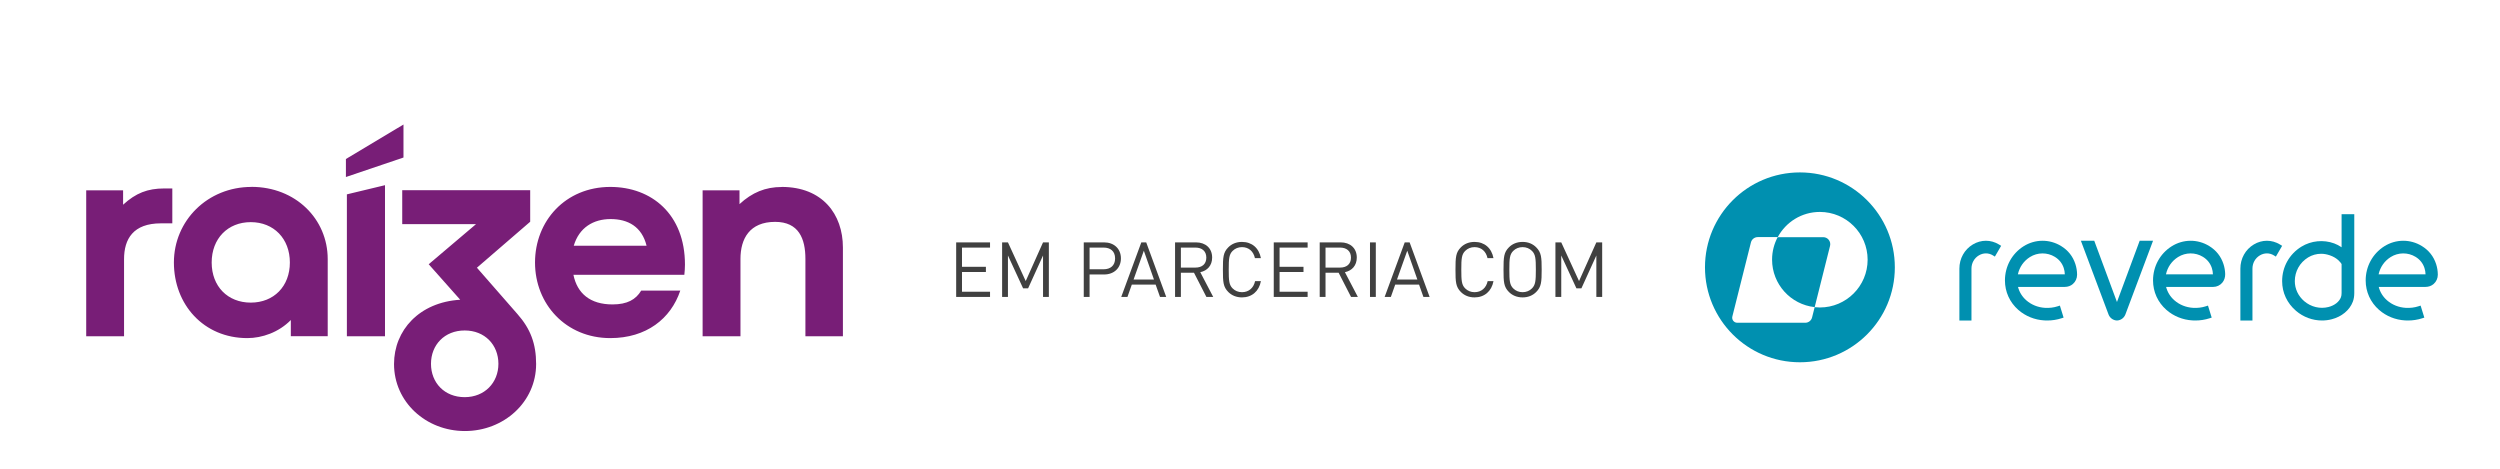 <svg width="261" height="49" viewBox="0 0 261 49" fill="none" xmlns="http://www.w3.org/2000/svg">
<rect width="261" height="49" fill="white"/>
<path d="M42.123 13L36.113 16.6V18.48L42.123 16.446V13ZM81.616 19.522C79.903 19.522 78.521 20.095 77.204 21.311V19.871H73.353V35.109H77.305V27.029C77.305 24.918 78.262 23.163 80.925 23.163C83.394 23.163 84.085 24.918 84.085 27.029V35.109H88V25.84C88 22.36 85.862 19.515 81.616 19.515M59.901 25.652C60.462 23.765 61.938 22.87 63.752 22.87C65.565 22.87 67.012 23.667 67.501 25.652H59.901V25.652ZM63.716 19.515C59.044 19.515 55.856 23.058 55.856 27.406C55.856 31.754 59.08 35.298 63.716 35.298C67.466 35.298 70.035 33.285 71.021 30.342H66.94C66.379 31.272 65.493 31.782 63.946 31.782C61.607 31.782 60.261 30.629 59.865 28.686H71.446C71.482 28.301 71.51 28.014 71.51 27.63C71.51 22.36 68.02 19.515 63.716 19.515M48.514 41.463C46.406 41.463 44.995 39.96 44.995 37.982C44.995 36.004 46.413 34.501 48.514 34.501C50.616 34.501 52.034 36.004 52.034 37.982C52.034 39.96 50.587 41.463 48.514 41.463ZM49.796 27.945L55.352 23.149V19.857H41.993V23.401H49.695L44.757 27.588L48.047 31.293C43.771 31.551 41.137 34.487 41.137 38.003C41.137 41.966 44.462 45 48.536 45C52.61 45 55.971 41.966 55.971 38.003C55.971 35.892 55.381 34.326 54.028 32.795L49.781 27.938L49.796 27.945ZM12.851 21.374V19.871H9V35.109H12.951V27.057C12.951 24.946 13.909 23.317 16.802 23.317H17.99V19.675H17.133C15.42 19.675 14.175 20.158 12.858 21.367M36.214 35.109H40.194V19.333L36.214 20.291V35.116V35.109ZM26.18 31.593C23.776 31.593 22.099 29.902 22.099 27.406C22.099 24.911 23.776 23.191 26.18 23.191C28.584 23.191 30.262 24.918 30.262 27.406C30.262 29.895 28.584 31.593 26.18 31.593ZM26.245 19.515C21.675 19.515 18.155 23.031 18.155 27.406C18.155 31.782 21.25 35.298 25.821 35.298C27.368 35.298 29.11 34.69 30.362 33.411V35.102H34.213V27.05C34.213 22.863 30.859 19.508 26.253 19.508" fill="#781E77"/>
<path d="M216.668 27.563C216.406 26.762 215.906 26.131 215.182 25.687C213.969 24.942 212.465 24.953 211.257 25.714C210.041 26.483 209.316 27.815 209.316 29.28C209.318 30.471 209.813 31.562 210.713 32.353C211.452 33.002 212.413 33.392 213.421 33.451C213.522 33.457 213.626 33.46 213.728 33.46C214.244 33.46 214.748 33.382 215.226 33.226L215.439 33.157L215.052 31.904L214.839 31.973C214.414 32.112 213.962 32.167 213.495 32.139C212.765 32.096 212.073 31.817 211.546 31.354C211.113 30.974 210.815 30.491 210.68 29.953H215.566C215.883 29.953 216.181 29.847 216.403 29.655C216.689 29.409 216.851 29.052 216.848 28.673C216.845 28.291 216.784 27.917 216.668 27.562V27.563ZM215.567 28.638H210.666C210.831 27.884 211.277 27.245 211.928 26.834C212.715 26.337 213.735 26.33 214.525 26.815C214.979 27.093 215.292 27.486 215.455 27.981C215.523 28.191 215.561 28.412 215.567 28.638" fill="#0090B0"/>
<path d="M208.691 25.523C207.842 25.007 206.822 25.006 205.963 25.522C205.084 26.049 204.56 26.992 204.56 28.044V33.46H205.821V28.044C205.821 27.468 206.109 26.952 206.592 26.663C207.055 26.385 207.602 26.384 208.056 26.66L208.265 26.789L208.92 25.664L208.692 25.523H208.691Z" fill="#0090B0"/>
<path d="M238.026 25.523C237.177 25.007 236.157 25.006 235.298 25.522C234.419 26.049 233.895 26.992 233.895 28.044V33.46H235.156V28.044C235.156 27.468 235.444 26.952 235.927 26.663C236.39 26.385 236.937 26.384 237.391 26.66L237.6 26.789L238.255 25.664L238.027 25.524L238.026 25.523Z" fill="#0090B0"/>
<path d="M232.309 28.616C232.3 28.254 232.24 27.9 232.129 27.563C231.867 26.763 231.367 26.131 230.643 25.687C229.43 24.942 227.926 24.953 226.718 25.715C225.502 26.482 224.776 27.816 224.777 29.28C224.779 30.471 225.274 31.562 226.174 32.353C226.912 33.002 227.874 33.392 228.882 33.451C228.983 33.457 229.087 33.46 229.189 33.46C229.705 33.46 230.209 33.382 230.687 33.226L230.9 33.157L230.513 31.904L230.301 31.973C229.876 32.111 229.424 32.167 228.956 32.139C228.226 32.096 227.533 31.817 227.007 31.354C226.574 30.974 226.276 30.491 226.14 29.953H231.065C231.427 29.953 231.771 29.792 232.009 29.51C232.21 29.272 232.317 28.955 232.309 28.615V28.616ZM231.029 28.638H226.127C226.292 27.883 226.737 27.245 227.389 26.834C228.177 26.337 229.196 26.329 229.986 26.814C230.441 27.093 230.753 27.486 230.916 27.98C230.984 28.191 231.022 28.411 231.029 28.638" fill="#0090B0"/>
<path d="M254.328 27.563C254.066 26.762 253.566 26.131 252.842 25.687C251.629 24.942 250.125 24.953 248.917 25.714C247.701 26.483 246.976 27.815 246.977 29.28C246.978 30.471 247.474 31.562 248.374 32.353C249.112 33.002 250.073 33.392 251.081 33.451C251.182 33.457 251.286 33.46 251.388 33.46C251.904 33.46 252.408 33.382 252.886 33.226L253.099 33.157L252.712 31.904L252.5 31.973C252.074 32.112 251.622 32.167 251.155 32.139C250.425 32.096 249.733 31.817 249.206 31.354C248.773 30.974 248.475 30.491 248.34 29.953H253.226C253.543 29.953 253.841 29.847 254.064 29.655C254.349 29.409 254.511 29.052 254.508 28.673C254.505 28.291 254.444 27.917 254.328 27.562V27.563ZM253.227 28.638H248.326C248.491 27.884 248.937 27.245 249.588 26.834C250.375 26.337 251.395 26.33 252.185 26.815C252.64 27.093 252.952 27.486 253.115 27.981C253.183 28.191 253.221 28.412 253.227 28.638" fill="#0090B0"/>
<path d="M244.462 22.36V25.814C244.201 25.639 243.948 25.507 243.69 25.412C242.567 24.999 241.288 25.125 240.268 25.751C239.006 26.526 238.254 27.871 238.255 29.35C238.256 30.553 238.771 31.654 239.704 32.452C240.465 33.102 241.429 33.46 242.418 33.46C242.758 33.46 243.097 33.417 243.425 33.333C244.476 33.064 245.302 32.379 245.634 31.501C245.737 31.229 245.787 30.93 245.787 30.588V22.36H244.462H244.462ZM244.462 27.563V30.587C244.462 30.767 244.44 30.912 244.394 31.033C244.214 31.508 243.729 31.889 243.096 32.051C242.218 32.276 241.272 32.05 240.565 31.447C239.931 30.904 239.58 30.159 239.579 29.349C239.579 28.334 240.096 27.41 240.962 26.878C241.37 26.627 241.844 26.494 242.332 26.494C242.619 26.494 242.924 26.549 243.238 26.656C244.004 26.916 244.358 27.396 244.462 27.564" fill="#0090B0"/>
<path d="M223.382 25.136L221.011 31.53L218.64 25.136H217.245L220.13 32.828L220.131 32.831C220.274 33.198 220.616 33.445 221.002 33.46H221.02C221.406 33.445 221.747 33.198 221.89 32.831L224.777 25.136H223.382L223.382 25.136Z" fill="#0090B0"/>
<path d="M187.91 18C182.437 18 178 22.437 178 27.91C178 33.384 182.437 37.821 187.91 37.821C193.384 37.821 197.821 33.384 197.821 27.91C197.821 22.437 193.384 18 187.91 18ZM188.471 33.695H181.367C181.025 33.695 180.774 33.373 180.857 33.041L182.798 25.307C182.879 24.982 183.172 24.753 183.507 24.753H185.595H185.594C185.219 25.454 185.005 26.255 185.005 27.105C185.005 29.677 186.952 31.793 189.451 32.063L189.181 33.141C189.099 33.467 188.807 33.695 188.471 33.695H188.471ZM189.992 32.1C189.809 32.1 189.629 32.09 189.451 32.071L191.057 25.671C191.173 25.209 190.823 24.761 190.347 24.761H185.594C186.435 23.193 188.088 22.126 189.992 22.126C192.747 22.126 194.98 24.359 194.98 27.113C194.98 29.868 192.747 32.101 189.992 32.101V32.1Z" fill="#0090B0"/>
<path d="M103.36 31V30.456H100.432V28.4H102.928V27.856H100.432V25.848H103.36V25.304H99.824V31H103.36ZM109.501 31V25.304H108.893L107.085 29.344L105.229 25.304H104.621V31H105.229V26.672L106.813 30.104H107.333L108.893 26.672V31H109.501ZM117.024 26.976C117.024 25.96 116.296 25.304 115.264 25.304H113.144V31H113.752V28.656H115.264C116.296 28.656 117.024 27.992 117.024 26.976ZM116.416 26.976C116.416 27.728 115.928 28.112 115.216 28.112H113.752V25.848H115.216C115.928 25.848 116.416 26.224 116.416 26.976ZM121.753 31L119.665 25.304H119.153L117.057 31H117.705L118.161 29.712H120.649L121.105 31H121.753ZM120.473 29.184H118.345L119.417 26.176L120.473 29.184ZM126.66 31L125.308 28.416C126.044 28.264 126.548 27.72 126.548 26.888C126.548 25.904 125.852 25.304 124.86 25.304H122.676V31H123.284V28.472H124.652L125.948 31H126.66ZM125.94 26.896C125.94 27.592 125.468 27.936 124.804 27.936H123.284V25.848H124.804C125.468 25.848 125.94 26.2 125.94 26.896ZM131.639 29.352H131.031C130.879 30.056 130.375 30.504 129.663 30.504C129.279 30.504 128.943 30.368 128.679 30.104C128.319 29.736 128.279 29.32 128.279 28.152C128.279 26.984 128.319 26.568 128.679 26.2C128.943 25.936 129.279 25.8 129.663 25.8C130.375 25.8 130.863 26.248 131.015 26.952H131.639C131.439 25.888 130.695 25.256 129.663 25.256C129.071 25.256 128.591 25.464 128.238 25.816C127.703 26.352 127.671 26.848 127.671 28.152C127.671 29.456 127.703 29.952 128.238 30.488C128.591 30.84 129.071 31.048 129.663 31.048C130.687 31.048 131.439 30.416 131.639 29.352ZM136.516 31V30.456H133.588V28.4H136.084V27.856H133.588V25.848H136.516V25.304H132.98V31H136.516ZM141.761 31L140.409 28.416C141.145 28.264 141.649 27.72 141.649 26.888C141.649 25.904 140.953 25.304 139.961 25.304H137.777V31H138.385V28.472H139.753L141.049 31H141.761ZM141.041 26.896C141.041 27.592 140.569 27.936 139.905 27.936H138.385V25.848H139.905C140.569 25.848 141.041 26.2 141.041 26.896ZM143.635 31V25.304H143.027V31H143.635ZM149.253 31L147.165 25.304H146.653L144.557 31H145.205L145.661 29.712H148.149L148.605 31H149.253ZM147.973 29.184H145.845L146.917 26.176L147.973 29.184ZM155.92 29.352H155.312C155.16 30.056 154.656 30.504 153.944 30.504C153.56 30.504 153.224 30.368 152.96 30.104C152.6 29.736 152.56 29.32 152.56 28.152C152.56 26.984 152.6 26.568 152.96 26.2C153.224 25.936 153.56 25.8 153.944 25.8C154.656 25.8 155.144 26.248 155.296 26.952H155.92C155.72 25.888 154.976 25.256 153.944 25.256C153.352 25.256 152.872 25.464 152.52 25.816C151.984 26.352 151.952 26.848 151.952 28.152C151.952 29.456 151.984 29.952 152.52 30.488C152.872 30.84 153.352 31.048 153.944 31.048C154.968 31.048 155.72 30.416 155.92 29.352ZM160.951 28.152C160.951 26.848 160.911 26.352 160.375 25.816C160.023 25.464 159.551 25.256 158.959 25.256C158.367 25.256 157.887 25.464 157.535 25.816C156.999 26.352 156.967 26.848 156.967 28.152C156.967 29.456 156.999 29.952 157.535 30.488C157.887 30.84 158.367 31.048 158.959 31.048C159.551 31.048 160.023 30.84 160.375 30.488C160.911 29.952 160.951 29.456 160.951 28.152ZM160.343 28.152C160.343 29.32 160.303 29.736 159.943 30.104C159.679 30.368 159.343 30.504 158.959 30.504C158.575 30.504 158.239 30.368 157.975 30.104C157.615 29.736 157.575 29.32 157.575 28.152C157.575 26.984 157.615 26.568 157.975 26.2C158.239 25.936 158.575 25.8 158.959 25.8C159.343 25.8 159.679 25.936 159.943 26.2C160.303 26.568 160.343 26.984 160.343 28.152ZM167.267 31V25.304H166.659L164.851 29.344L162.995 25.304H162.387V31H162.995V26.672L164.579 30.104H165.099L166.659 26.672V31H167.267Z" fill="#404040"/>
</svg>

